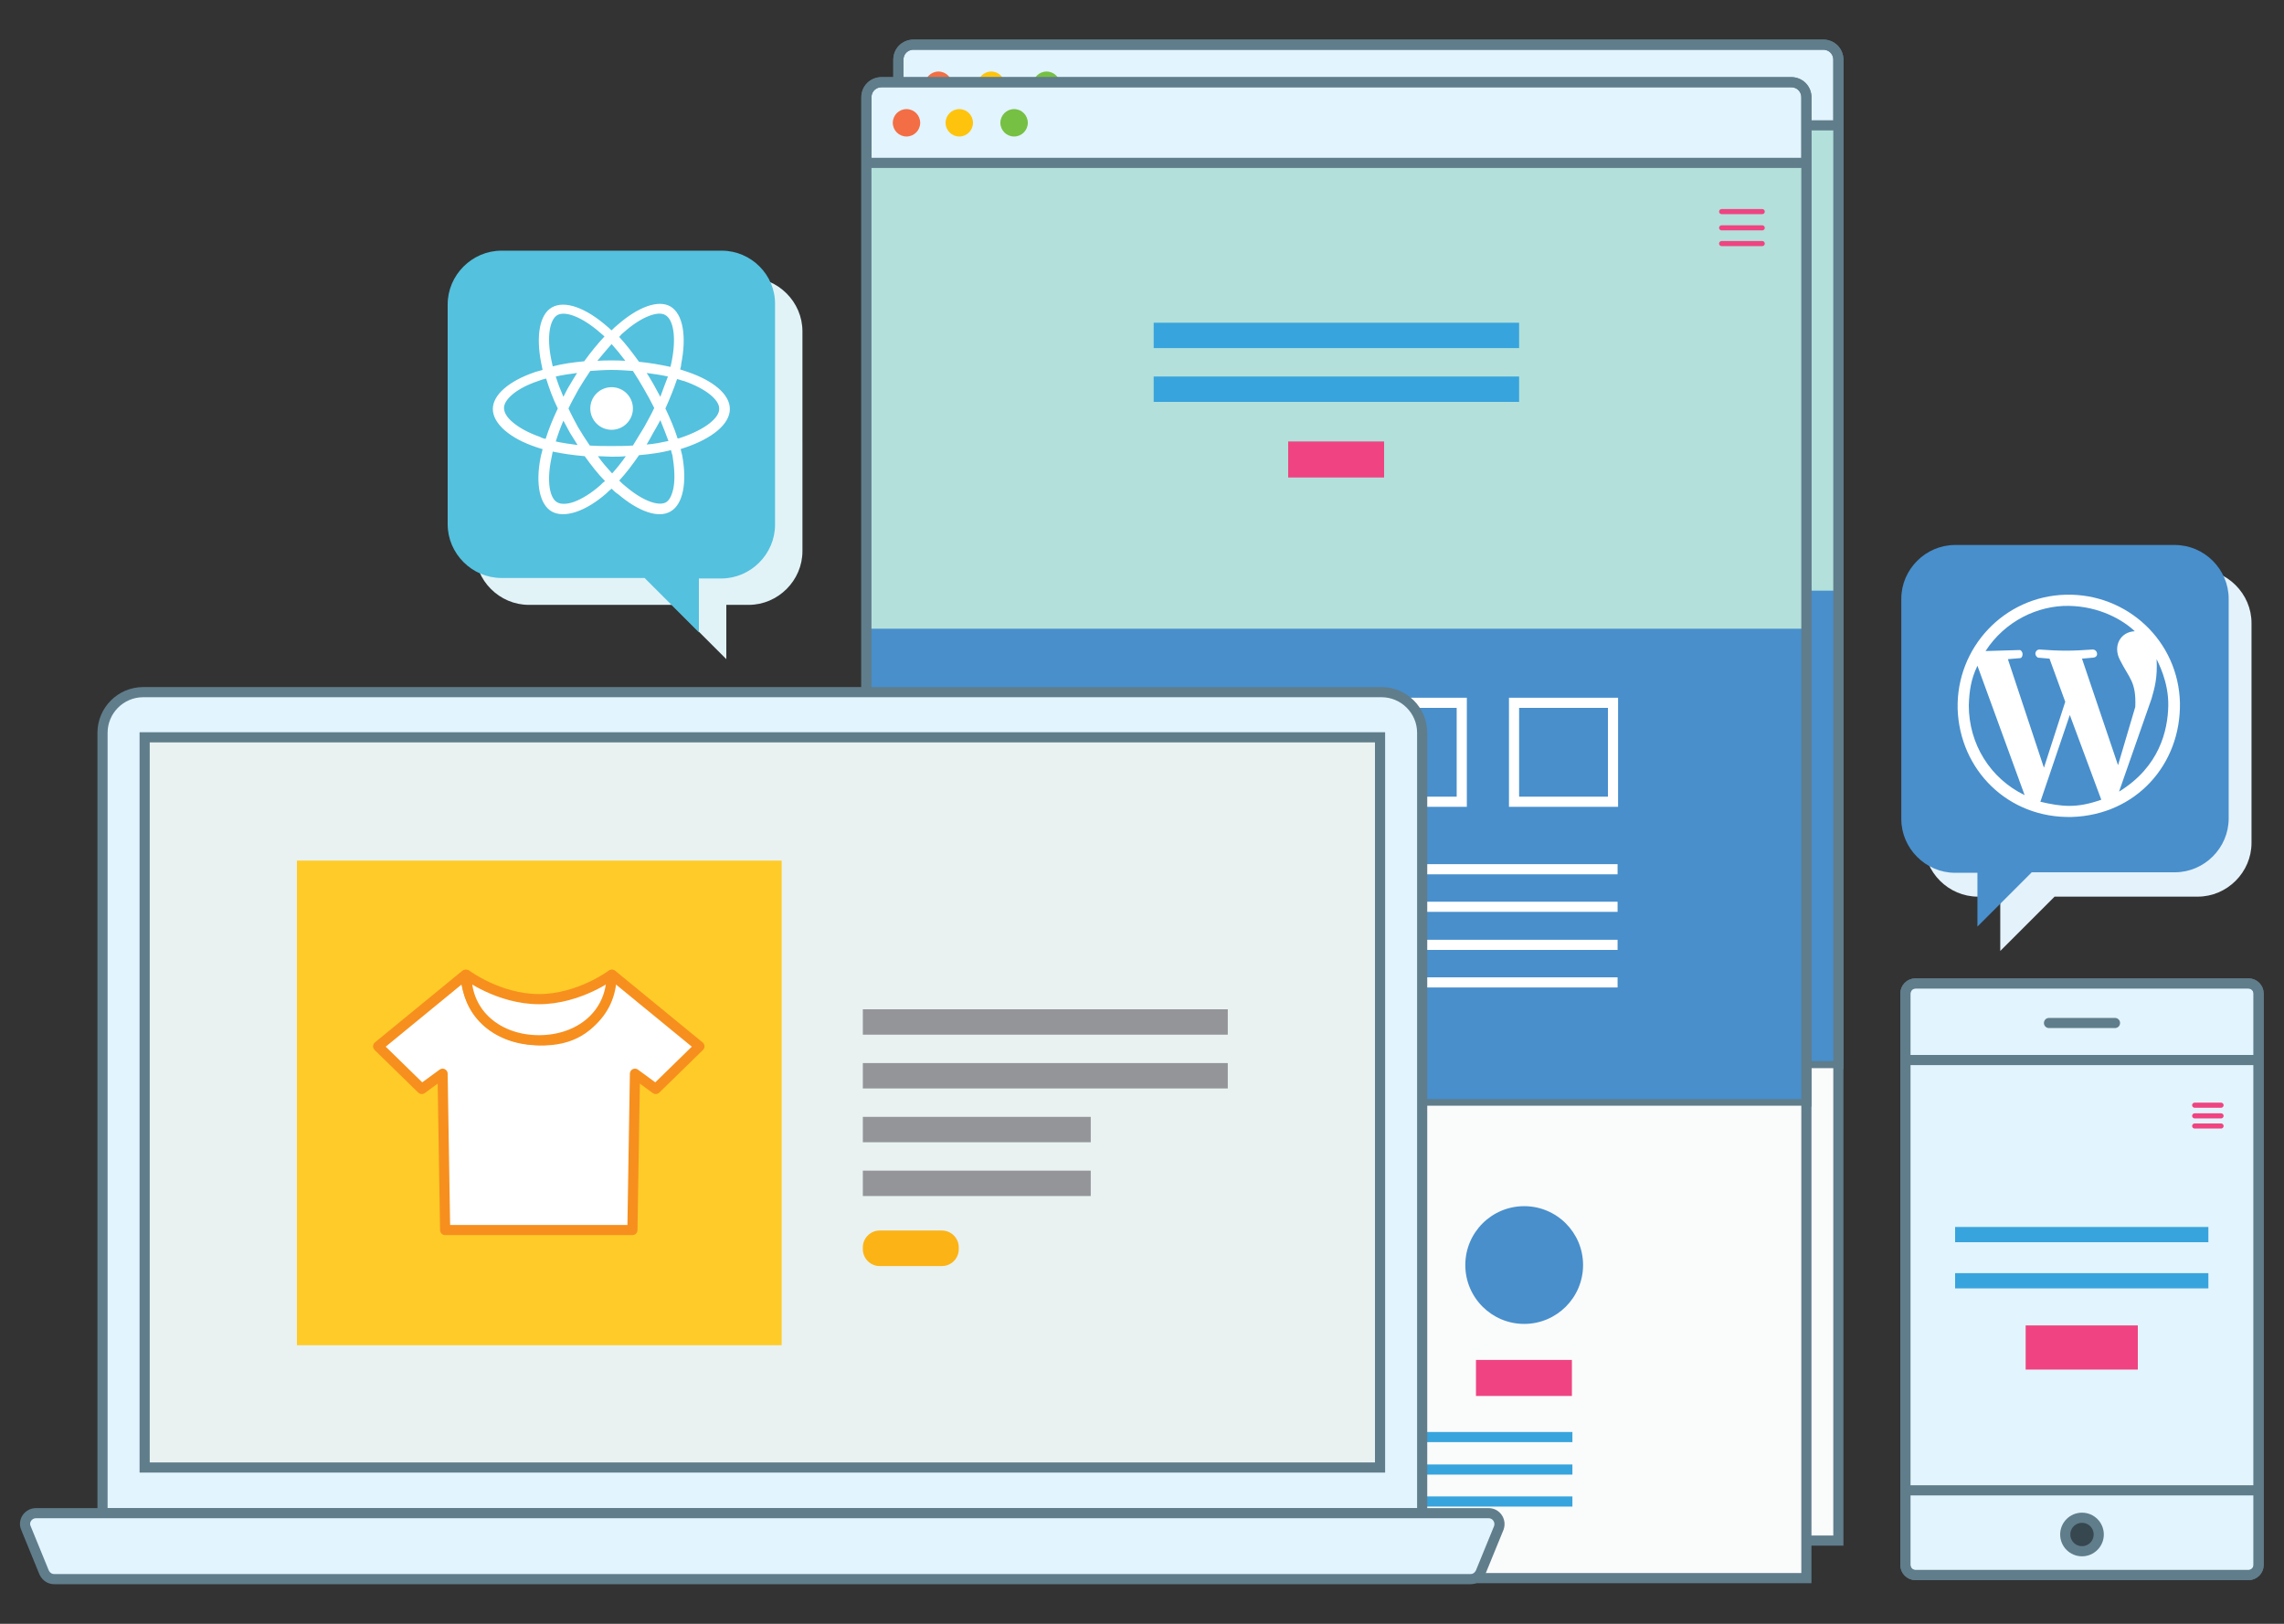 <?xml version="1.0" encoding="utf-8"?>
<!-- Generator: Adobe Illustrator 19.2.0, SVG Export Plug-In . SVG Version: 6.00 Build 0)  -->
<svg version="1.1" id="Layer_1" xmlns="http://www.w3.org/2000/svg" xmlns:xlink="http://www.w3.org/1999/xlink" x="0px" y="0px"
	 viewBox="0 0 450 320" style="enable-background:new 0 0 450 320;" xml:space="preserve">
<rect x="0" y="0" width="450" height="320" fill="#333333" stroke="none"/>
<style type="text/css">
	.st0{fill:#E2F4FD;stroke:#607D8B;stroke-width:2;stroke-miterlimit:10;}
	.st1{fill:#B3E0DB;}
	.st2{fill:none;stroke:#607D8B;stroke-width:2;stroke-miterlimit:10;}
	.st3{fill:#76C043;}
	.st4{fill:#FEC40D;}
	.st5{fill:#F36E44;}
	.st6{fill:none;stroke:#EF4481;stroke-linecap:round;stroke-linejoin:round;stroke-miterlimit:10;}
	.st7{fill:none;stroke:#38A4DD;stroke-width:5;stroke-miterlimit:10;}
	.st8{fill:#EF4481;}
	.st9{fill:#488FCC;}
	.st10{fill:#FAFBFB;}
	.st11{fill:none;stroke:#FFFFFF;stroke-width:2;stroke-miterlimit:10;}
	.st12{fill:none;stroke:#38A4DD;stroke-width:2;stroke-miterlimit:10;}
	.st13{fill:#E4F2FB;}
	.st14{fill:#E9F2F1;stroke:#607D8B;stroke-width:2;stroke-miterlimit:10;}
	.st15{fill:#FFCB28;}
	.st16{fill:#FFFFFF;stroke:#F78F1E;stroke-width:2;stroke-linecap:round;stroke-linejoin:round;stroke-miterlimit:10;}
	.st17{fill:none;stroke:#939598;stroke-width:5;stroke-miterlimit:10;}
	.st18{fill:#FCB316;}
	.st19{fill:#37474F;stroke:#607D8B;stroke-width:2;stroke-miterlimit:10;}
	.st20{fill:none;stroke:#607D8B;stroke-width:2;stroke-linecap:round;stroke-miterlimit:10;}
	.st21{fill:none;stroke:#38A4DD;stroke-width:3;stroke-miterlimit:10;}
	.st22{fill:#E1F3F7;}
	.st23{fill:#54C1DE;}
	.st24{fill:#FFFFFF;}
</style>
<g>
	<g>
		<path class="st0" d="M362.2,209.7H177V11.8c0-1.7,1.3-3,3-3h179.2c1.7,0,3,1.3,3,3V209.7z"/>
		<rect x="177" y="24.7" class="st1" width="185.2" height="92.7"/>
		<line class="st2" x1="177" y1="24.7" x2="362.2" y2="24.7"/>
		<g>
			<circle class="st3" cx="206.2" cy="16.8" r="2.7"/>
			<circle class="st4" cx="195.3" cy="16.8" r="2.7"/>
			<circle class="st5" cx="184.9" cy="16.8" r="2.7"/>
		</g>
		<g>
			<line class="st6" x1="345.6" y1="34.3" x2="353.5" y2="34.3"/>
			<line class="st6" x1="345.6" y1="37.4" x2="353.5" y2="37.4"/>
			<line class="st6" x1="345.6" y1="40.6" x2="353.5" y2="40.6"/>
		</g>
		<g>
			<line class="st7" x1="233.6" y1="69.3" x2="305.6" y2="69.3"/>
			<line class="st7" x1="233.6" y1="58.7" x2="305.6" y2="58.7"/>
			<rect x="260.2" y="79.6" class="st8" width="18.9" height="7.1"/>
		</g>
		<rect x="177" y="116.4" class="st9" width="185.2" height="92.7"/>
		<rect x="177.5" y="210.5" class="st10" width="185.2" height="92.7"/>
		<path class="st2" d="M362.2,303.6H177V11.8c0-1.7,1.3-3,3-3h179.2c1.7,0,3,1.3,3,3V303.6z"/>
		<g>
			<rect x="215.1" y="131.1" class="st11" width="19.5" height="19.5"/>
			<rect x="245" y="131.1" class="st11" width="19.5" height="19.5"/>
			<rect x="274.8" y="131.1" class="st11" width="19.5" height="19.5"/>
			<rect x="304.7" y="131.1" class="st11" width="19.5" height="19.5"/>
		</g>
		<line class="st11" x1="215.1" y1="171.3" x2="325.1" y2="171.3"/>
		<line class="st11" x1="215.1" y1="163.9" x2="325.1" y2="163.9"/>
		<line class="st11" x1="215.1" y1="186.2" x2="325.1" y2="186.2"/>
		<line class="st11" x1="215.1" y1="178.7" x2="325.1" y2="178.7"/>
		<circle class="st9" cx="232.6" cy="241.9" r="11.6"/>
		<circle class="st9" cx="269.6" cy="241.9" r="11.6"/>
		<circle class="st9" cx="306.7" cy="241.9" r="11.6"/>
		<rect x="297.2" y="260.6" class="st8" width="18.9" height="7.1"/>
		<rect x="260.2" y="260.6" class="st8" width="18.9" height="7.1"/>
		<rect x="223.1" y="260.6" class="st8" width="18.9" height="7.1"/>
		<line class="st12" x1="223.1" y1="275.8" x2="316.1" y2="275.8"/>
		<line class="st12" x1="223.1" y1="282.2" x2="316.1" y2="282.2"/>
		<line class="st12" x1="223.1" y1="288.5" x2="316.1" y2="288.5"/>
	</g>
	<path class="st13" d="M389.7,112.2H433c5.8,0,10.6,4.8,10.6,10.6v43.3c0,5.8-4.8,10.6-10.6,10.6h-28.2l-10.7,10.7v-10.7h-4.4
		c-5.8,0-10.6-4.8-10.6-10.6v-43.3C379.1,117,383.9,112.2,389.7,112.2z"/>
	<path class="st9" d="M385.2,107.4h43.3c5.8,0,10.6,4.8,10.6,10.6v43.3c0,5.8-4.8,10.6-10.6,10.6h-28.2l-10.7,10.7V172h-4.4
		c-5.8,0-10.6-4.8-10.6-10.6V118C374.6,112.2,379.4,107.4,385.2,107.4z"/>
	<g>
		<path class="st0" d="M355.9,217.1H170.7V19.2c0-1.7,1.3-3,3-3h179.2c1.7,0,3,1.3,3,3V217.1z"/>
		<rect x="170.7" y="32.1" class="st1" width="185.2" height="92.7"/>
		<line class="st2" x1="170.7" y1="32.1" x2="355.9" y2="32.1"/>
		<g>
			<circle class="st3" cx="199.8" cy="24.2" r="2.7"/>
			<circle class="st4" cx="189" cy="24.2" r="2.7"/>
			<circle class="st5" cx="178.6" cy="24.2" r="2.7"/>
		</g>
		<g>
			<line class="st6" x1="339.2" y1="41.7" x2="347.2" y2="41.7"/>
			<line class="st6" x1="339.2" y1="44.9" x2="347.2" y2="44.9"/>
			<line class="st6" x1="339.2" y1="48" x2="347.2" y2="48"/>
		</g>
		<g>
			<line class="st7" x1="227.3" y1="76.7" x2="299.3" y2="76.7"/>
			<line class="st7" x1="227.3" y1="66.1" x2="299.3" y2="66.1"/>
			<rect x="253.8" y="87" class="st8" width="18.9" height="7.1"/>
		</g>
		<rect x="170.7" y="123.9" class="st9" width="185.2" height="92.7"/>
		<rect x="171.2" y="217.9" class="st10" width="185.2" height="92.7"/>
		<path class="st2" d="M355.9,311H170.7V19.2c0-1.7,1.3-3,3-3h179.2c1.7,0,3,1.3,3,3V311z"/>
		<g>
			<rect x="208.8" y="138.5" class="st11" width="19.5" height="19.5"/>
			<rect x="238.6" y="138.5" class="st11" width="19.5" height="19.5"/>
			<rect x="268.5" y="138.5" class="st11" width="19.5" height="19.5"/>
			<rect x="298.3" y="138.5" class="st11" width="19.5" height="19.5"/>
		</g>
		<line class="st11" x1="208.8" y1="178.7" x2="318.7" y2="178.7"/>
		<line class="st11" x1="208.8" y1="171.3" x2="318.7" y2="171.3"/>
		<line class="st11" x1="208.8" y1="193.6" x2="318.7" y2="193.6"/>
		<line class="st11" x1="208.8" y1="186.2" x2="318.7" y2="186.2"/>
		<circle class="st9" cx="226.2" cy="249.3" r="11.6"/>
		<circle class="st9" cx="263.3" cy="249.3" r="11.6"/>
		<circle class="st9" cx="300.3" cy="249.3" r="11.6"/>
		<rect x="290.8" y="268" class="st8" width="18.9" height="7.1"/>
		<rect x="253.8" y="268" class="st8" width="18.9" height="7.1"/>
		<rect x="216.8" y="268" class="st8" width="18.9" height="7.1"/>
		<line class="st12" x1="216.8" y1="283.2" x2="309.8" y2="283.2"/>
		<line class="st12" x1="216.8" y1="289.6" x2="309.8" y2="289.6"/>
		<line class="st12" x1="216.8" y1="295.9" x2="309.8" y2="295.9"/>
	</g>
	<g>
		<path class="st0" d="M280.2,298.2h-260V144.4c0-4.4,3.6-8,8-8h244c4.4,0,8,3.6,8,8V298.2z"/>
		<path class="st0" d="M289.7,311.2h-279c-0.9,0-1.6-0.5-2-1.3l-3.6-8.8c-0.6-1.4,0.5-2.9,2-2.9h286.2c1.5,0,2.5,1.5,2,2.9l-3.6,8.8
			C291.3,310.7,290.6,311.2,289.7,311.2z"/>
		<rect x="28.5" y="145.3" class="st14" width="243.4" height="143.9"/>
		<g>
			<g>
				<rect x="58.5" y="169.6" class="st15" width="95.5" height="95.5"/>
				<g>
					<path class="st16" d="M120.6,192.1l17.2,14.1l-8.6,8.4l-4.1-3l-0.5,30.8h-18.5H87.7l-0.5-30.8l-4.1,3l-8.6-8.4l17.2-14.1
						c0,0,0.1,12.2,14.4,12.9C119.7,205.6,120.6,192.1,120.6,192.1z"/>
					<path class="st16" d="M120.5,192.1c0,7.9-6.4,12.9-14.3,12.9s-14.3-5-14.3-12.9c0,0,6.4,4.8,14.3,4.8S120.5,192.1,120.5,192.1z
						"/>
				</g>
			</g>
			<g>
				<line class="st17" x1="170" y1="212" x2="241.9" y2="212"/>
				<line class="st17" x1="170" y1="201.4" x2="241.9" y2="201.4"/>
				<line class="st17" x1="170" y1="222.6" x2="214.9" y2="222.6"/>
				<line class="st17" x1="170" y1="233.2" x2="214.9" y2="233.2"/>
				<path class="st18" d="M185.6,249.5h-12.3c-1.8,0-3.3-1.5-3.3-3.3v-0.4c0-1.8,1.5-3.3,3.3-3.3h12.3c1.8,0,3.3,1.5,3.3,3.3v0.4
					C188.9,248,187.4,249.5,185.6,249.5z"/>
			</g>
		</g>
	</g>
	<g>
		<path class="st0" d="M443,310.4h-65.6c-1.1,0-2-0.9-2-2V195.8c0-1.1,0.9-2,2-2H443c1.1,0,2,0.9,2,2v112.6
			C445,309.5,444.1,310.4,443,310.4z"/>
		<path class="st2" d="M443,310.4h-65.6c-1.1,0-2-0.9-2-2V195.8c0-1.1,0.9-2,2-2H443c1.1,0,2,0.9,2,2v112.6
			C445,309.5,444.1,310.4,443,310.4z"/>
		<line class="st2" x1="375.4" y1="208.9" x2="445" y2="208.9"/>
		<g>
			<line class="st6" x1="432.4" y1="217.8" x2="437.6" y2="217.8"/>
			<line class="st6" x1="432.4" y1="219.9" x2="437.6" y2="219.9"/>
			<line class="st6" x1="432.4" y1="221.9" x2="437.6" y2="221.9"/>
		</g>
		<line class="st2" x1="375.4" y1="293.7" x2="445" y2="293.7"/>
		<circle class="st19" cx="410.2" cy="302.4" r="3.3"/>
		<line class="st20" x1="403.7" y1="201.6" x2="416.7" y2="201.6"/>
		<g>
			<line class="st21" x1="385.2" y1="252.4" x2="435.1" y2="252.4"/>
			<line class="st21" x1="385.2" y1="243.3" x2="435.1" y2="243.3"/>
			<rect x="399.1" y="261.2" class="st8" width="22.1" height="8.7"/>
		</g>
	</g>
	<g>
		<path class="st22" d="M147.5,54.7h-43.3c-5.8,0-10.6,4.8-10.6,10.6v43.3c0,5.8,4.8,10.6,10.6,10.6h28.2l10.7,10.7v-10.7h4.4
			c5.8,0,10.6-4.8,10.6-10.6V65.3C158.1,59.5,153.3,54.7,147.5,54.7z"/>
		<path class="st23" d="M142.2,49.4H98.8c-5.8,0-10.6,4.8-10.6,10.6v43.3c0,5.8,4.8,10.6,10.6,10.6h28.2l10.7,10.7V114h4.4
			c5.8,0,10.6-4.8,10.6-10.6V60C152.8,54.2,148,49.4,142.2,49.4z"/>
		<g>
			<path class="st24" d="M135.5,73.3L135.5,73.3c-0.5-0.2-1-0.3-1.5-0.5c0.1-0.3,0.2-0.7,0.2-1c1.1-5.5,0.4-9.9-2.1-11.4
				c-2.4-1.4-6.4,0.1-10.4,3.6c-0.4,0.3-0.8,0.7-1.2,1.1c-0.3-0.2-0.5-0.5-0.8-0.7c-4.2-3.7-8.4-5.3-11-3.8
				c-2.4,1.4-3.1,5.6-2.1,10.8c0.1,0.5,0.2,1,0.3,1.5c-0.6,0.2-1.2,0.3-1.7,0.5c-4.9,1.7-8.1,4.4-8.1,7.2c0,2.9,3.4,5.8,8.5,7.5
				c0.4,0.1,0.8,0.3,1.3,0.4c-0.1,0.6-0.3,1.1-0.4,1.7c-1,5.1-0.2,9.2,2.2,10.6c2.5,1.4,6.7,0,10.8-3.6c0.3-0.3,0.6-0.6,1-0.9
				c0.4,0.4,0.8,0.8,1.3,1.1c4,3.4,7.9,4.8,10.3,3.4c2.5-1.4,3.3-5.8,2.3-11.1c-0.1-0.4-0.2-0.8-0.3-1.2c0.3-0.1,0.6-0.2,0.9-0.3
				c5.3-1.8,8.8-4.6,8.8-7.6C143.8,77.7,140.5,75,135.5,73.3z M123,65.4c3.4-3,6.7-4.2,8.1-3.3l0,0c1.6,0.9,2.2,4.5,1.2,9.3
				c-0.1,0.3-0.1,0.6-0.2,0.9c-1.9-0.4-4-0.8-6.2-1c-1.3-1.8-2.6-3.5-3.9-4.9C122.3,66,122.6,65.7,123,65.4z M111,82.9
				c0.4,0.8,0.9,1.6,1.3,2.4c0.5,0.8,1,1.6,1.5,2.4c-1.5-0.2-3-0.4-4.3-0.7C109.9,85.7,110.4,84.3,111,82.9z M111,78.2
				c-0.6-1.4-1.1-2.7-1.5-4c1.3-0.3,2.7-0.5,4.2-0.7c-0.5,0.8-1,1.6-1.4,2.3C111.8,76.6,111.4,77.4,111,78.2z M112,80.5
				c0.6-1.3,1.3-2.5,2-3.8v0c0.7-1.2,1.5-2.4,2.3-3.6c1.4-0.1,2.8-0.2,4.2-0.2c1.4,0,2.9,0.1,4.2,0.2c0.8,1.2,1.5,2.4,2.2,3.6
				c0.7,1.2,1.4,2.5,2,3.7c-0.6,1.3-1.3,2.5-2,3.8l0,0c-0.7,1.2-1.5,2.4-2.2,3.6c-1.4,0.1-2.8,0.1-4.3,0.1c-1.4,0-2.9,0-4.2-0.1
				c-0.8-1.2-1.6-2.4-2.3-3.6C113.3,83.1,112.6,81.8,112,80.5z M128.7,85.3c0.5-0.8,0.9-1.6,1.4-2.5l0,0c0.6,1.4,1.1,2.8,1.6,4.1
				c-1.4,0.3-2.8,0.6-4.3,0.7C127.8,86.9,128.3,86.1,128.7,85.3z M130.1,78.2c-0.4-0.8-0.9-1.6-1.3-2.4v0c-0.5-0.8-0.9-1.6-1.4-2.3
				c1.5,0.2,2.9,0.4,4.2,0.7C131.1,75.5,130.6,76.8,130.1,78.2z M120.5,67.8c0.9,1,1.8,2.1,2.7,3.3c-1.8-0.1-3.7-0.1-5.5,0
				C118.7,69.9,119.6,68.8,120.5,67.8z M109.8,62.1c1.6-0.9,5,0.4,8.6,3.6c0.2,0.2,0.5,0.4,0.7,0.6c-1.4,1.5-2.7,3.1-4,4.9
				c-2.2,0.2-4.3,0.5-6.2,1c-0.1-0.5-0.2-1-0.3-1.4v0C107.7,66.4,108.3,63,109.8,62.1z M107.5,86.5c-0.4-0.1-0.8-0.2-1.1-0.4
				c-2.3-0.8-4.1-1.8-5.4-2.9c-1.2-1-1.7-2-1.7-2.8c0-1.7,2.5-3.9,6.7-5.3c0.5-0.2,1.1-0.4,1.6-0.5c0.6,1.9,1.3,3.9,2.3,5.9
				C108.9,82.6,108.1,84.6,107.5,86.5z M118.3,95.6c-1.8,1.6-3.6,2.7-5.2,3.3l0,0c-1.4,0.5-2.6,0.5-3.3,0.1
				c-1.5-0.8-2.1-4.1-1.2-8.5c0.1-0.5,0.2-1,0.3-1.5c1.9,0.4,4,0.7,6.3,0.9c1.3,1.8,2.6,3.5,4,4.9C118.9,95,118.6,95.3,118.3,95.6z
				 M120.6,93.3c-0.9-1-1.9-2.1-2.8-3.4c0.9,0,1.8,0.1,2.7,0.1c0.9,0,1.9,0,2.8-0.1C122.4,91.2,121.5,92.3,120.6,93.3z M132.7,96.1
				c-0.3,1.5-0.8,2.5-1.5,2.9c-1.5,0.8-4.6-0.3-8-3.2c-0.4-0.3-0.8-0.7-1.2-1.1c1.3-1.4,2.6-3.1,3.9-5c2.3-0.2,4.4-0.5,6.3-1
				c0.1,0.4,0.2,0.8,0.3,1.1l0,0C132.9,92.3,133,94.4,132.7,96.1z M134.3,86.2L134.3,86.2c-0.3,0.1-0.5,0.2-0.8,0.2
				c-0.6-1.9-1.4-3.8-2.4-5.9c0.9-2,1.7-4,2.3-5.8c0.5,0.1,0.9,0.3,1.4,0.4c4.3,1.5,6.9,3.7,6.9,5.4C141.8,82.3,139,84.6,134.3,86.2
				z"/>
			<circle class="st24" cx="120.5" cy="80.5" r="4.2"/>
		</g>
	</g>
	<path class="st24" d="M407,117.2c12.1-0.3,22.2,9.1,22.5,21.3c0.2,12.2-8.7,22.1-21.3,22.5c-12.6,0.3-22.1-9.3-22.5-21.3
		C385.4,127.6,394.9,117.5,407,117.2z M414,157.6l-6.2-16.7L402,158C406.3,159,409.2,159.3,414,157.6L414,157.6z M398.9,156.7
		l-9.3-25.5c-1.3,2.7-1.6,5-1.7,7.8C387.9,146.6,392.1,153.4,398.9,156.7z M427.2,139.1c0.1-4.8-2.1-8.7-2.3-9.2
		c0.2,3.7-0.4,5.7-1,7.8l-6.4,18.3C425.5,151.1,427.1,143.9,427.2,139.1L427.2,139.1L427.2,139.1z M406.9,138.3l-3.1-8.5l-2.3-0.2
		c-0.9-0.6-0.4-1.6,0.3-1.6c4.1,0.3,6.4,0.3,10.5,0c1,0,1.3,1.5,0.1,1.6l-2.2,0.2l7.1,21l3.4-11.5c0.2-5-1.2-5.6-3-9.2
		c-1.5-2.8,0.1-5.6,2.9-5.7c-2.3-2.2-6.9-4.9-13-5c-6.1-0.1-12.6,3-16.4,8.9l6.8-0.2c0.8,0.4,0.5,1.6,0,1.6l-2.4,0.2l7.1,21.4
		L406.9,138.3L406.9,138.3z"/>
</g>
</svg>
